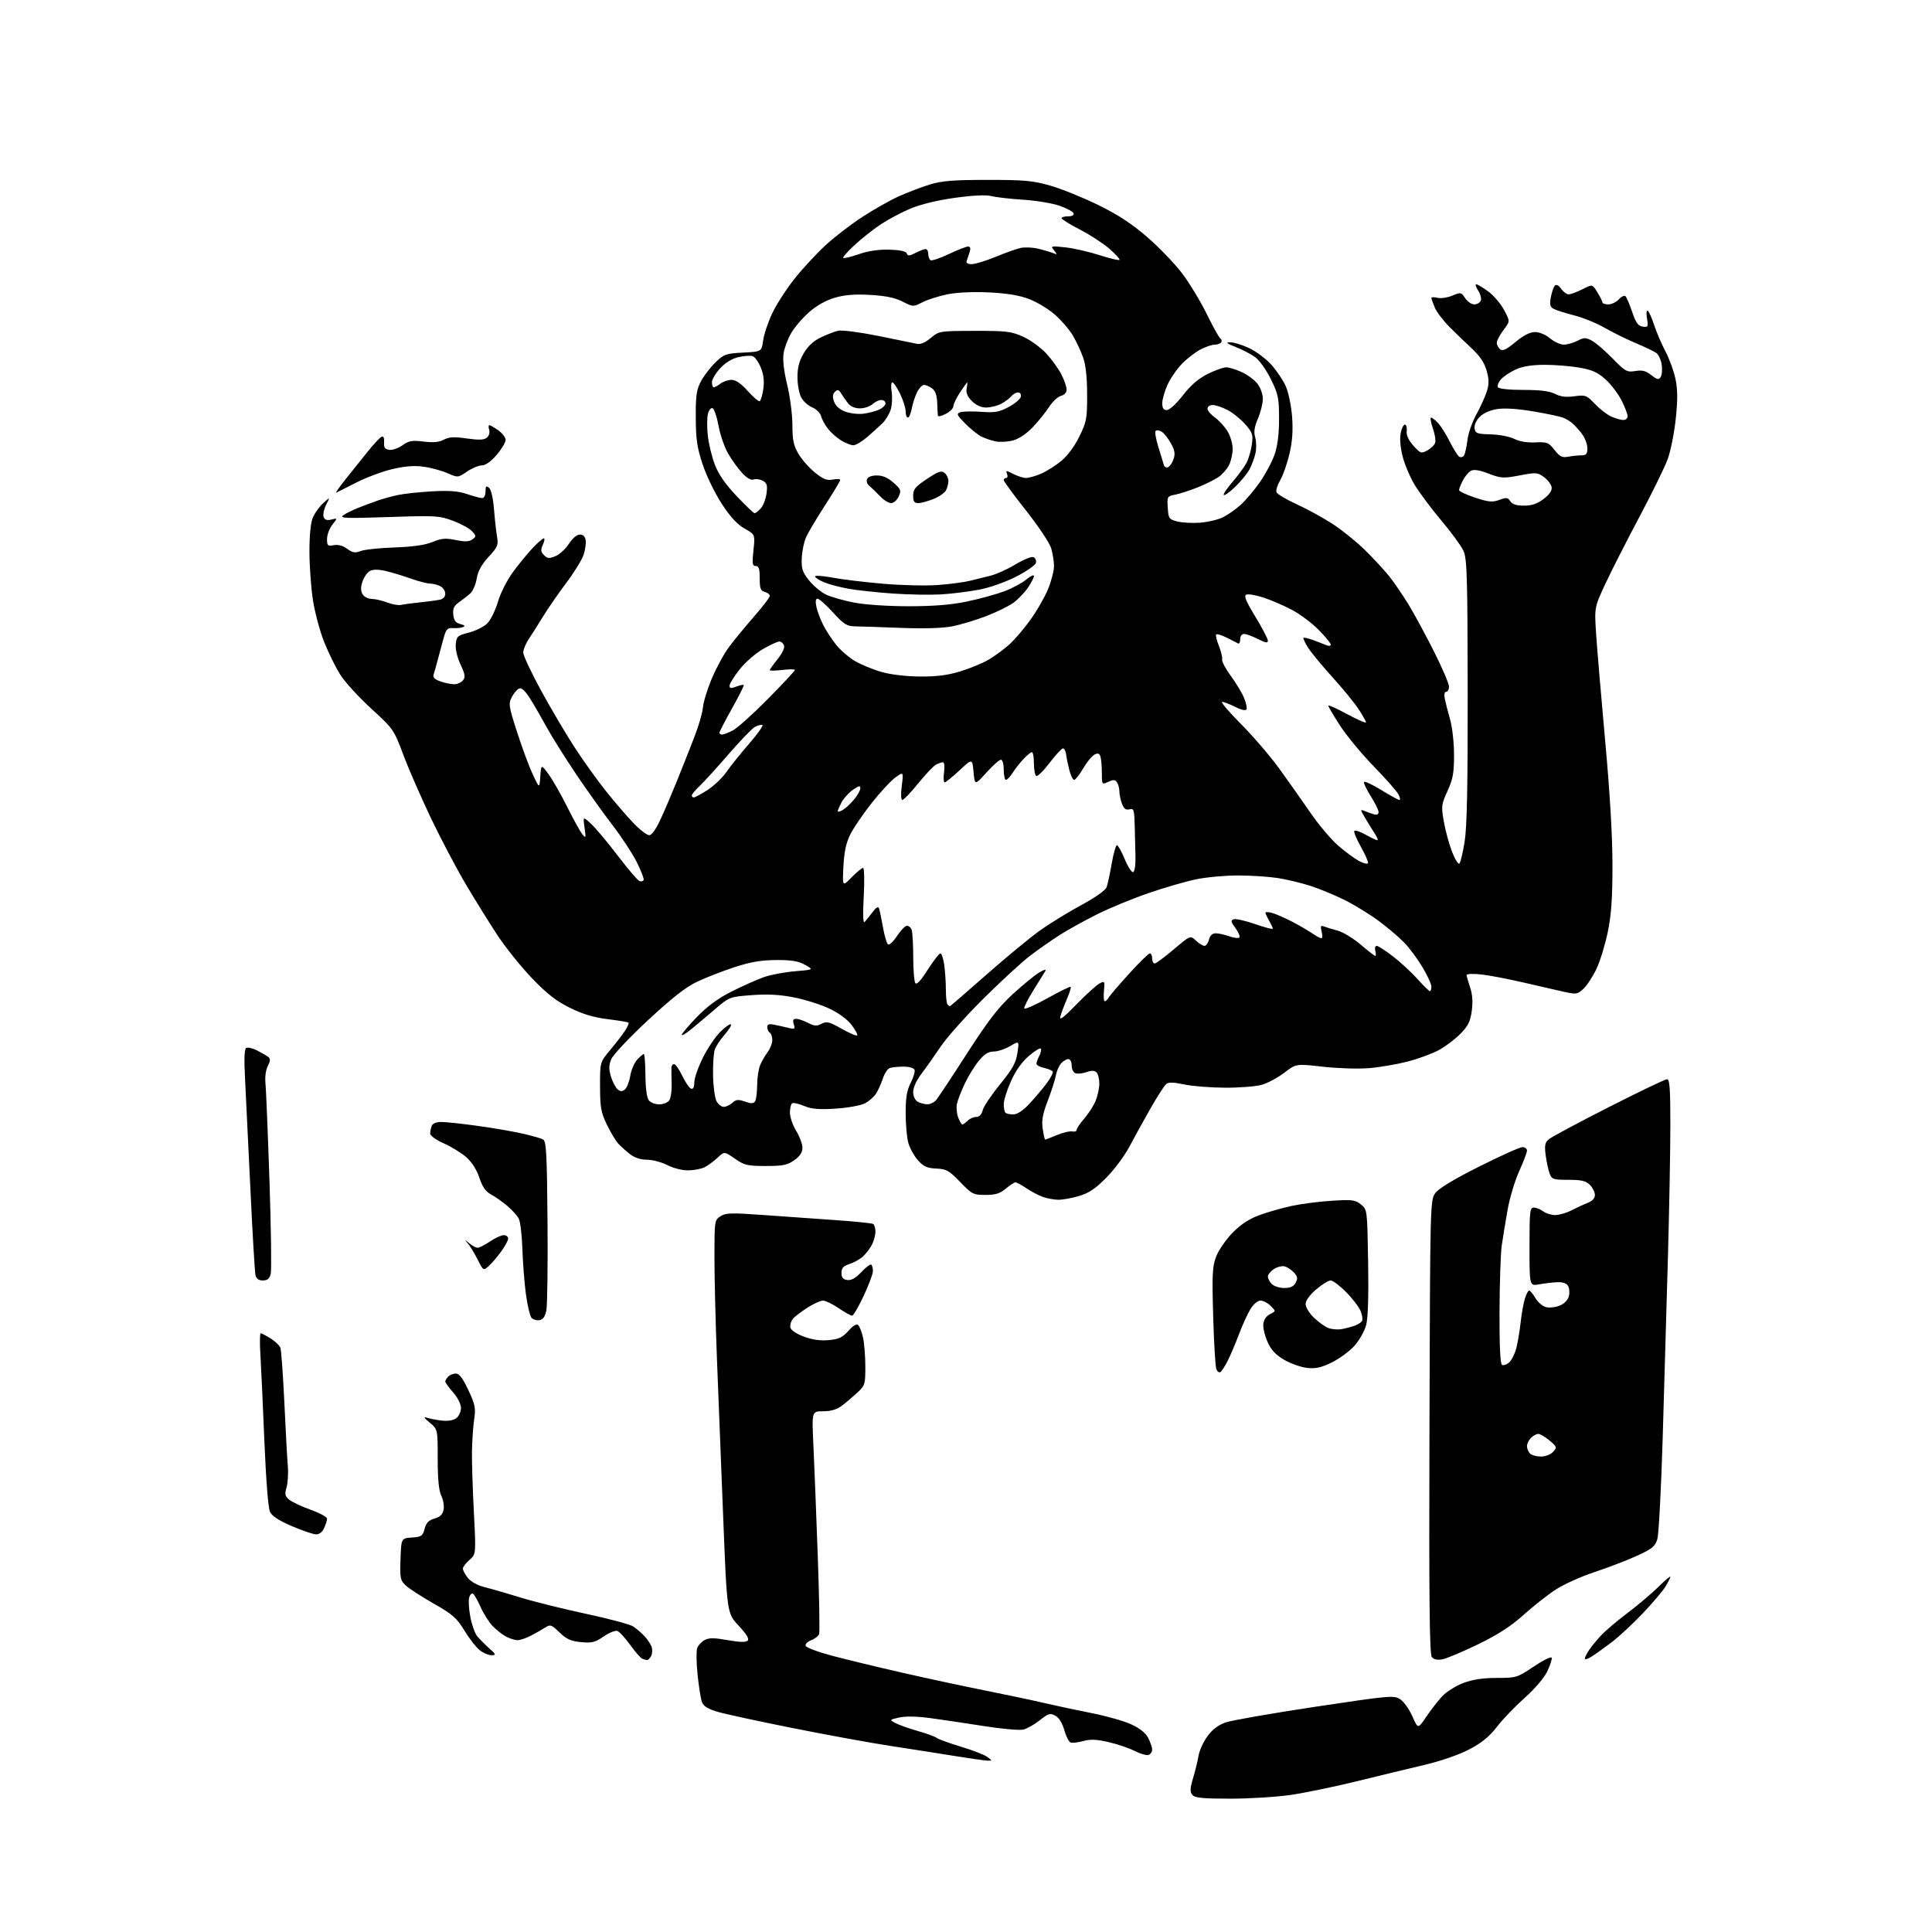 <?xml version="1.0" encoding="UTF-8" standalone="no"?>
<svg 
  version="1.1" 
  xmlns="http://www.w3.org/2000/svg" 
  xmlns:xlink="http://www.w3.org/1999/xlink" 
  xmlns:svg="http://www.w3.org/2000/svg"
  xmlns:rdf="http://www.w3.org/1999/02/22-rdf-syntax-ns#"
  xmlns:cc="http://creativecommons.org/ns#"
  xmlns:dc="http://purl.org/dc/elements/1.1/"
  viewBox="0 0 768 768"
  width="768"
  height="768"
>
<style>svg {background-color: white; }</style>"
<path stroke="none" fill="black" fill-rule="evenodd" d="M489.13,715.00C477.96,715.00 475.00,714.70 473.99,713.49C472.98,712.27 473.04,710.96 474.29,706.74C475.15,703.86 476.12,699.87 476.45,697.87C476.78,695.87 478.35,692.43 479.95,690.23C481.91,687.52 484.26,685.73 487.18,684.70C489.55,683.87 505.57,681.07 522.76,678.48C552.64,673.99 554.14,673.86 556.60,675.48C558.03,676.41 560.20,679.46 561.43,682.25C563.67,687.33 563.67,687.33 566.98,682.42C568.80,679.71 571.66,676.04 573.34,674.25C575.02,672.46 578.80,670.10 581.74,669.00C585.43,667.62 589.53,667.00 595.01,667.00C602.77,667.00 603.11,666.90 609.71,662.46C613.43,659.97 616.63,658.40 616.82,658.97C617.02,659.55 616.20,662.02 615.02,664.47C613.76,667.06 610.03,671.43 606.06,674.94C602.33,678.26 597.39,683.41 595.09,686.38C592.05,690.32 589.05,692.78 584.08,695.39C580.02,697.52 572.83,700.02 566.37,701.54C560.39,702.95 548.30,705.88 539.50,708.04C530.70,710.20 518.89,712.65 513.26,713.48C507.62,714.32 496.77,715.00 489.13,715.00zM392.50,699.88C391.40,699.84 385.55,699.01 379.50,698.03C373.45,697.05 362.01,695.26 354.08,694.05C346.15,692.84 328.68,689.65 315.26,686.97C301.83,684.29 288.39,681.38 285.39,680.51C281.45,679.36 279.68,678.28 279.05,676.64C278.57,675.38 277.79,670.47 277.30,665.73C276.81,660.99 276.75,656.21 277.15,655.12C277.56,654.03 278.89,652.59 280.12,651.94C281.85,651.01 283.89,651.02 289.27,651.98C293.99,652.82 296.51,652.89 297.21,652.19C297.91,651.49 296.77,649.60 293.62,646.23C289.00,641.29 289.00,641.29 287.51,603.90C286.69,583.33 285.57,554.80 285.01,540.50C284.45,526.20 284.00,507.87 284.00,499.77C284.00,485.36 284.05,485.01 286.39,483.48C288.47,482.12 290.63,482.06 303.64,483.00C311.81,483.59 324.73,484.51 332.34,485.03C339.94,485.56 346.58,486.24 347.09,486.55C347.59,486.86 348.00,488.24 348.00,489.61C348.00,490.98 347.37,493.32 346.60,494.80C345.83,496.29 344.22,498.39 343.03,499.48C341.83,500.56 339.42,501.91 337.67,502.47C335.23,503.26 334.50,504.07 334.50,506.00C334.50,507.85 335.10,508.59 336.81,508.83C338.41,509.05 340.13,508.08 342.44,505.63C344.27,503.69 346.05,502.38 346.38,502.72C346.72,503.06 347.00,504.22 347.00,505.30C347.00,506.38 345.34,510.80 343.32,515.13C341.29,519.46 339.22,523.00 338.71,523.00C338.20,523.00 335.79,521.65 333.34,520.00C330.90,518.35 328.11,517.00 327.15,517.00C326.18,517.00 323.39,518.27 320.95,519.83C318.50,521.39 315.90,523.39 315.17,524.28C314.43,525.17 313.99,526.70 314.18,527.67C314.38,528.74 316.49,530.18 319.51,531.31C322.89,532.58 326.09,533.03 329.44,532.72C333.44,532.35 334.93,531.64 337.28,529.02C339.19,526.87 340.51,526.11 341.16,526.76C341.71,527.31 342.56,529.50 343.05,531.63C343.55,533.76 343.96,538.90 343.98,543.05C344.00,550.30 343.87,550.73 340.75,553.64C338.96,555.30 336.20,557.64 334.62,558.83C332.65,560.31 330.29,561.00 327.21,561.00C322.70,561.00 322.70,561.00 323.33,574.25C323.67,581.54 324.45,601.15 325.05,617.83C325.66,634.50 325.91,648.80 325.60,649.59C325.30,650.38 323.88,651.48 322.44,652.02C321.01,652.57 320.02,653.57 320.25,654.25C320.48,654.93 325.13,656.68 330.58,658.13C336.04,659.59 348.60,662.63 358.50,664.89C368.40,667.15 383.25,670.34 391.50,671.98C399.75,673.62 410.32,675.86 415.00,676.95C419.68,678.04 428.21,679.86 433.96,680.99C439.72,682.12 446.78,684.12 449.64,685.44C453.09,687.01 455.39,688.86 456.43,690.86C457.29,692.53 458.00,694.61 458.00,695.48C458.00,696.35 457.37,697.31 456.60,697.60C455.83,697.90 453.36,697.20 451.12,696.06C448.88,694.92 444.20,693.32 440.72,692.52C435.94,691.41 433.48,691.30 430.61,692.10C428.52,692.67 426.25,692.93 425.56,692.66C424.88,692.40 423.75,690.17 423.06,687.71C422.27,684.89 420.95,682.78 419.49,682.00C417.45,680.90 416.74,681.12 413.34,683.82C411.23,685.50 408.28,687.17 406.80,687.53C405.31,687.90 398.34,687.28 391.30,686.17C384.26,685.06 374.68,683.63 370.00,683.00C364.60,682.26 360.04,682.17 357.50,682.73C353.55,683.61 353.53,683.64 355.89,684.92C357.21,685.64 361.19,687.05 364.74,688.07C368.29,689.08 371.71,690.33 372.35,690.84C372.98,691.35 377.32,692.92 382.00,694.34C386.68,695.75 391.40,697.59 392.50,698.42C394.50,699.94 394.50,699.94 392.50,699.88zM257.21,659.92C256.82,659.88 255.96,659.62 255.29,659.35C254.63,659.08 252.48,656.62 250.52,653.89C248.55,651.15 246.27,648.66 245.44,648.34C244.62,648.02 242.16,649.00 239.98,650.51C236.58,652.87 235.30,653.19 230.95,652.77C226.92,652.38 225.18,651.59 222.42,648.92C219.21,645.81 218.77,645.66 216.72,646.98C215.50,647.76 212.94,649.21 211.04,650.20C209.13,651.19 206.75,652.00 205.74,652.00C204.73,652.00 202.69,651.37 201.20,650.59C199.72,649.81 197.29,647.90 195.80,646.34C194.32,644.78 192.17,641.38 191.03,638.79C189.88,636.20 188.54,633.83 188.04,633.53C187.55,633.22 186.86,633.86 186.52,634.95C186.17,636.04 186.36,639.50 186.94,642.63C187.52,645.77 188.76,649.27 189.70,650.42C190.65,651.56 192.78,653.73 194.46,655.22C197.24,657.71 197.32,657.95 195.38,657.97C194.22,657.99 192.11,657.09 190.69,655.97C189.27,654.85 186.53,651.34 184.60,648.16C181.54,643.13 179.95,641.74 172.38,637.44C167.60,634.72 162.61,631.49 161.30,630.25C159.11,628.19 158.94,627.35 159.21,619.75C159.50,611.50 159.50,611.50 163.74,611.19C167.56,610.92 168.05,610.57 168.79,607.71C169.41,605.34 170.40,604.32 172.71,603.65C174.93,603.02 175.96,602.01 176.33,600.13C176.62,598.68 176.21,596.19 175.43,594.60C174.44,592.58 174.00,588.09 174.00,579.92C174.00,568.14 174.00,568.14 170.75,565.47C168.72,563.79 168.25,563.06 169.50,563.50C170.60,563.90 173.30,564.43 175.50,564.69C178.04,564.99 180.18,564.64 181.38,563.75C182.41,562.98 183.25,561.15 183.25,559.70C183.25,558.16 181.94,555.56 180.12,553.49C178.41,551.53 177.00,549.59 177.00,549.17C177.00,548.74 177.54,547.86 178.20,547.20C178.86,546.54 180.23,546.00 181.25,546.00C182.56,546.00 184.02,547.95 186.17,552.56C188.89,558.36 189.16,559.71 188.48,564.31C188.07,567.16 187.67,572.88 187.61,577.00C187.55,581.12 187.89,591.99 188.37,601.15C189.23,617.81 189.23,617.81 186.62,620.09C185.18,621.34 184.00,622.89 184.00,623.55C184.00,624.20 184.89,625.86 185.97,627.24C187.18,628.77 189.81,630.21 192.72,630.94C195.35,631.59 201.78,633.45 207.00,635.06C212.22,636.68 223.91,639.58 232.96,641.52C242.01,643.46 250.43,645.71 251.66,646.52C252.90,647.32 254.88,649.00 256.05,650.24C257.23,651.48 258.55,653.40 258.98,654.50C259.41,655.60 259.35,657.29 258.85,658.25C258.34,659.21 257.61,659.96 257.21,659.92zM573.44,659.59C571.40,659.98 569.99,659.69 569.18,658.71C568.25,657.59 568.03,636.51 568.23,567.20C568.50,478.64 568.53,477.10 570.52,474.32C571.86,472.45 577.74,468.88 587.95,463.75C596.43,459.49 604.18,456.00 605.18,456.00C606.18,456.00 607.00,456.61 607.00,457.36C607.00,458.11 605.60,461.81 603.89,465.59C602.18,469.36 600.10,476.29 599.28,480.98C598.45,485.66 597.42,491.98 596.98,495.00C596.53,498.02 596.13,509.81 596.08,521.19C596.03,534.81 596.36,542.11 597.06,542.54C597.65,542.90 598.95,542.45 599.96,541.54C600.97,540.62 602.26,537.99 602.82,535.69C603.38,533.38 604.14,528.80 604.50,525.50C604.86,522.20 605.61,518.04 606.16,516.25C606.71,514.46 607.47,513.00 607.86,513.00C608.25,513.00 609.36,514.35 610.34,515.99C611.31,517.64 613.22,519.27 614.57,519.61C615.93,519.95 618.39,519.67 620.03,518.99C621.85,518.24 623.28,516.75 623.66,515.22C624.01,513.83 623.84,511.97 623.28,511.10C622.62,510.07 621.05,509.57 618.88,509.70C617.02,509.80 613.81,510.19 611.75,510.56C608.00,511.22 608.00,511.22 608.00,495.61C608.00,481.40 608.16,480.00 609.75,480.03C610.71,480.05 612.37,480.72 613.44,481.53C614.51,482.34 616.67,483.00 618.24,483.00C619.82,483.00 622.77,482.14 624.80,481.08C626.84,480.03 629.74,478.69 631.25,478.10C632.99,477.43 634.00,476.30 634.00,475.02C634.00,473.91 633.10,472.10 632.00,471.00C630.41,469.41 628.67,469.00 623.48,469.00C617.46,469.00 616.88,468.81 616.01,466.54C615.50,465.19 614.79,461.92 614.44,459.28C613.92,455.35 614.14,454.20 615.65,452.89C616.67,452.01 627.37,446.28 639.43,440.15C651.49,434.02 661.95,429.00 662.68,429.00C663.73,429.00 664.00,432.79 663.99,447.25C663.99,457.29 663.55,481.02 663.02,500.00C662.49,518.98 661.56,551.15 660.95,571.50C660.34,591.85 659.38,610.02 658.81,611.87C657.92,614.75 656.74,615.71 650.63,618.49C646.71,620.28 639.14,623.18 633.81,624.94C628.48,626.69 621.50,629.85 618.31,631.95C615.11,634.05 609.37,638.58 605.55,642.02C600.60,646.47 595.42,649.81 587.55,653.64C581.47,656.59 575.12,659.26 573.44,659.59zM632.75,658.48C631.24,659.44 630.00,659.83 630.00,659.34C630.00,658.85 630.74,657.33 631.65,655.97C632.56,654.61 634.70,651.99 636.40,650.15C638.11,648.31 642.88,644.26 647.00,641.16C651.12,638.05 656.64,633.39 659.25,630.80C661.86,628.21 664.00,626.41 664.00,626.80C663.99,627.18 663.11,628.94 662.04,630.70C660.97,632.46 656.90,637.26 653.00,641.36C649.10,645.47 643.57,650.60 640.71,652.78C637.84,654.96 634.26,657.52 632.75,658.48zM125.59,609.93C124.44,609.89 120.12,608.41 116.00,606.65C110.87,604.45 108.13,602.66 107.32,600.97C106.62,599.49 105.72,588.10 105.08,572.50C104.49,558.20 103.78,542.79 103.50,538.25C103.22,533.71 103.28,530.00 103.63,530.00C103.98,530.00 105.73,530.91 107.53,532.02C109.33,533.13 111.09,534.80 111.45,535.73C111.80,536.65 112.51,546.43 113.03,557.46C113.54,568.48 114.16,579.87 114.41,582.76C114.66,585.65 114.43,589.47 113.91,591.26C113.12,593.99 113.29,594.76 114.98,596.16C116.09,597.07 119.92,598.87 123.50,600.15C127.07,601.43 130.00,603.03 130.00,603.69C130.00,604.36 129.48,606.05 128.84,607.45C128.11,609.05 126.90,609.97 125.59,609.93zM612.55,579.00C614.35,579.00 616.41,578.20 617.39,577.12C619.00,575.34 618.93,575.12 615.97,572.62C614.25,571.18 612.24,570.00 611.49,570.00C610.75,570.00 609.44,570.71 608.57,571.57C607.71,572.44 607.00,573.92 607.00,574.87C607.00,575.82 607.54,577.14 608.20,577.80C608.86,578.46 610.82,579.00 612.55,579.00zM485.12,545.43C484.62,545.74 483.89,545.20 483.51,544.24C483.12,543.28 482.56,533.85 482.26,523.27C481.78,506.55 481.93,503.46 483.45,499.49C484.41,496.99 487.30,492.77 489.88,490.12C493.08,486.83 496.44,484.60 500.46,483.10C503.69,481.89 509.53,480.22 513.42,479.38C517.31,478.55 524.55,477.61 529.50,477.31C537.55,476.81 538.76,476.97 541.00,478.79C543.50,480.82 543.50,480.83 543.85,501.69C544.08,515.37 543.80,524.04 543.04,526.84C542.41,529.19 540.30,532.87 538.36,535.03C536.41,537.18 532.38,540.14 529.39,541.60C525.16,543.67 522.98,544.15 519.54,543.76C517.11,543.48 513.02,542.03 510.46,540.53C507.04,538.53 505.27,536.61 503.84,533.36C502.76,530.92 502.01,527.72 502.19,526.24C502.38,524.61 503.43,523.08 504.86,522.38C507.21,521.21 507.21,521.21 505.11,519.11C503.95,517.95 502.14,517.00 501.08,517.00C499.98,517.00 498.28,518.43 497.09,520.35C495.96,522.19 493.88,526.73 492.49,530.44C491.09,534.14 489.07,538.91 487.99,541.02C486.91,543.13 485.62,545.12 485.12,545.43zM533.50,528.32C535.15,528.00 537.47,527.38 538.65,526.93C539.84,526.49 541.08,525.68 541.41,525.15C541.74,524.61 541.54,522.89 540.95,521.33C540.37,519.78 537.79,516.36 535.23,513.75C532.67,511.14 529.85,509.00 528.97,509.00C528.08,509.00 525.48,510.61 523.18,512.58C520.60,514.79 519.00,517.01 519.00,518.38C519.00,519.61 520.46,522.02 522.25,523.75C524.04,525.48 526.62,527.34 528.00,527.89C529.38,528.44 531.85,528.64 533.50,528.32zM214.38,524.80C213.25,524.96 211.84,524.51 211.24,523.79C210.65,523.08 209.67,518.89 209.07,514.50C208.47,510.10 207.83,502.00 207.66,496.50C207.48,490.99 206.83,485.54 206.20,484.38C205.58,483.22 203.55,480.98 201.69,479.39C199.82,477.80 196.93,475.76 195.27,474.86C193.06,473.67 191.78,471.86 190.55,468.16C189.49,464.97 187.56,461.94 185.34,459.99C183.39,458.28 179.37,455.81 176.40,454.50C173.39,453.17 171.00,451.46 171.00,450.64C171.00,449.83 171.27,448.45 171.61,447.58C171.99,446.59 173.42,446.00 175.43,446.00C177.20,446.00 183.57,446.68 189.58,447.51C195.58,448.33 203.62,449.71 207.44,450.56C211.25,451.41 215.05,452.49 215.88,452.95C217.16,453.67 217.42,458.50 217.65,485.65C217.79,503.17 217.58,519.08 217.17,521.00C216.65,523.45 215.81,524.59 214.38,524.80zM510.54,512.00C512.95,512.00 514.25,511.40 515.04,509.92C515.93,508.26 515.81,507.45 514.45,505.94C513.51,504.90 511.87,503.78 510.82,503.44C509.76,503.11 507.80,503.56 506.45,504.44C505.10,505.32 504.00,506.68 504.00,507.45C504.00,508.22 504.71,509.56 505.57,510.43C506.44,511.29 508.67,512.00 510.54,512.00zM104.50,509.00C102.76,509.00 101.89,508.34 101.54,506.75C101.27,505.51 100.36,490.10 99.53,472.50C98.70,454.90 97.74,435.27 97.41,428.87C96.99,421.04 97.14,417.03 97.87,416.58C98.46,416.22 100.42,416.67 102.22,417.58C104.02,418.50 106.02,419.67 106.66,420.18C107.54,420.87 107.49,421.75 106.46,423.74C105.68,425.25 105.27,428.12 105.52,430.44C105.75,432.67 106.47,450.08 107.11,469.12C107.76,488.16 107.98,504.93 107.62,506.37C107.13,508.32 106.32,509.00 104.50,509.00zM194.21,503.34C192.16,505.16 192.11,505.13 189.95,500.84C188.75,498.45 187.03,495.60 186.13,494.50C184.54,492.55 184.55,492.54 186.58,494.25C187.72,495.21 189.21,496.00 189.88,496.00C190.56,496.00 192.76,494.88 194.79,493.50C196.81,492.12 199.26,491.00 200.23,491.00C201.20,491.00 202.00,491.61 202.00,492.35C202.00,493.09 200.72,495.45 199.15,497.60C197.58,499.74 195.36,502.33 194.21,503.34zM420.57,476.92C418.88,476.88 416.15,476.36 414.50,475.77C412.85,475.18 409.93,473.64 408.02,472.35C406.10,471.06 404.14,470.00 403.66,470.00C403.18,470.00 401.45,471.12 399.82,472.50C397.50,474.45 395.73,475.00 391.74,475.00C386.90,475.00 386.37,474.73 381.67,469.85C377.25,465.27 376.22,464.69 372.20,464.52C368.54,464.37 367.16,463.74 364.90,461.22C363.37,459.51 361.65,456.40 361.07,454.30C360.49,452.21 360.01,446.88 360.01,442.46C360.00,436.37 360.49,433.47 362.01,430.47C363.12,428.30 363.81,425.95 363.55,425.26C363.27,424.54 361.37,424.00 359.11,424.00C356.94,424.00 354.47,424.26 353.63,424.59C352.79,424.91 351.56,426.82 350.90,428.84C350.24,430.85 349.02,433.54 348.20,434.80C347.38,436.07 345.38,437.79 343.76,438.62C342.15,439.46 336.93,440.39 332.16,440.70C325.47,441.12 322.62,440.88 319.64,439.63C317.52,438.74 315.39,438.26 314.89,438.57C314.40,438.87 314.00,440.55 314.01,442.31C314.01,444.06 315.12,447.30 316.47,449.50C317.83,451.70 318.95,454.71 318.97,456.18C318.99,458.09 318.06,459.54 315.75,461.18C312.99,463.15 311.27,463.50 304.41,463.50C297.11,463.50 295.92,463.22 292.13,460.59C287.94,457.69 287.94,457.69 285.22,460.22C283.72,461.61 281.44,463.30 280.14,463.97C278.85,464.64 275.92,465.21 273.64,465.24C271.27,465.28 267.71,464.39 265.29,463.15C262.97,461.97 259.32,461.00 257.17,461.00C254.65,461.00 252.25,460.21 250.38,458.76C248.80,457.53 246.69,455.61 245.69,454.51C244.69,453.40 242.68,450.02 241.22,447.00C238.91,442.23 238.55,440.22 238.53,431.87C238.50,422.23 238.50,422.23 242.58,417.37C244.82,414.69 247.47,411.25 248.46,409.72C249.46,408.19 250.08,406.75 249.86,406.52C249.63,406.30 245.90,405.67 241.57,405.13C235.99,404.44 231.61,403.13 226.51,400.60C221.05,397.90 217.43,395.07 211.40,388.78C207.04,384.22 200.89,376.55 197.72,371.73C194.55,366.91 188.96,357.91 185.29,351.73C181.62,345.55 175.39,333.75 171.44,325.50C167.50,317.25 162.52,305.86 160.38,300.18C156.55,289.99 156.39,289.76 147.59,281.70C142.69,277.21 137.18,271.20 135.36,268.35C133.54,265.50 130.63,259.64 128.91,255.33C127.18,251.03 125.15,243.45 124.39,238.50C123.63,233.55 123.01,224.87 123.01,219.22C123.00,212.72 123.51,207.75 124.37,205.72C125.13,203.95 126.98,201.38 128.50,200.00C131.25,197.50 131.25,197.50 129.63,200.69C128.74,202.44 128.30,204.61 128.64,205.51C129.09,206.68 129.98,206.97 131.74,206.53C134.22,205.91 134.22,205.91 132.11,208.59C130.95,210.06 130.00,212.61 130.00,214.25C130.00,216.95 130.26,217.18 132.68,216.72C134.42,216.39 136.29,216.89 137.99,218.15C140.14,219.74 141.12,219.90 143.39,219.04C144.92,218.46 150.96,217.82 156.83,217.62C164.07,217.37 168.91,216.68 171.90,215.46C175.52,213.98 177.16,213.84 181.18,214.67C184.84,215.42 186.50,215.35 187.77,214.42C189.37,213.26 189.36,213.06 187.67,211.19C186.68,210.09 183.26,208.22 180.08,207.03C174.61,204.98 173.25,204.90 154.40,205.54C137.17,206.11 134.77,206.02 136.50,204.80C137.60,204.03 140.30,202.70 142.50,201.84C144.70,200.98 148.07,199.72 150.00,199.03C151.93,198.35 155.53,197.35 158.00,196.81C160.47,196.27 166.66,195.60 171.74,195.32C178.68,194.94 182.16,195.21 185.67,196.40C188.25,197.28 190.95,198.00 191.68,198.00C192.44,198.00 193.00,196.88 193.00,195.38C193.00,193.25 193.26,192.97 194.39,193.91C195.23,194.60 196.01,197.96 196.36,202.28C196.67,206.25 197.22,211.20 197.57,213.27C198.16,216.68 197.85,217.44 194.22,221.37C191.45,224.39 190.00,227.01 189.51,229.96C189.11,232.30 187.98,234.95 186.99,235.86C186.00,236.76 184.00,238.33 182.54,239.34C180.46,240.78 179.95,241.86 180.19,244.30C180.43,246.66 181.11,247.58 183.00,248.07C184.79,248.54 185.07,248.89 184.00,249.29C183.18,249.60 181.38,249.78 180.00,249.68C177.89,249.53 177.34,250.12 176.38,253.50C175.77,255.70 174.73,259.52 174.09,262.00C173.44,264.48 172.67,267.23 172.37,268.12C171.99,269.28 172.76,270.07 175.07,270.87C176.84,271.49 179.30,272.00 180.53,272.00C181.75,272.00 183.33,271.31 184.03,270.46C185.08,269.20 184.92,268.09 183.08,264.16C181.75,261.33 180.98,258.04 181.17,256.05C181.47,252.98 181.88,252.61 186.28,251.50C188.91,250.84 192.17,249.25 193.54,247.97C194.93,246.65 196.85,242.86 197.92,239.27C199.02,235.60 201.63,230.48 204.06,227.20C206.38,224.06 209.88,219.81 211.84,217.75C213.80,215.69 215.75,214.00 216.18,214.00C216.61,214.00 216.44,215.14 215.80,216.54C214.86,218.61 214.94,219.37 216.26,220.69C217.61,222.04 218.33,222.10 220.81,221.08C222.43,220.41 224.83,218.20 226.14,216.18C227.57,213.97 229.31,212.50 230.51,212.50C231.82,212.50 232.61,213.28 232.82,214.77C233.00,216.01 232.62,218.64 231.97,220.59C231.32,222.55 228.20,227.60 225.03,231.82C221.86,236.05 217.75,241.97 215.91,245.00C214.07,248.03 211.53,252.03 210.28,253.89C209.03,255.75 208.00,258.23 208.00,259.40C208.00,260.56 211.12,267.23 214.92,274.22C218.73,281.21 224.70,291.33 228.17,296.71C231.65,302.10 237.37,310.10 240.89,314.50C244.41,318.90 249.35,324.64 251.86,327.25C254.37,329.86 257.16,332.00 258.06,332.00C259.12,332.00 260.81,329.59 262.78,325.25C264.48,321.54 267.40,314.68 269.28,310.00C271.16,305.32 274.15,297.78 275.92,293.22C277.70,288.67 279.28,283.27 279.43,281.22C279.58,279.18 281.15,274.04 282.92,269.81C284.69,265.58 287.79,259.89 289.82,257.16C291.84,254.44 296.31,249.00 299.75,245.08C303.19,241.16 306.00,237.47 306.00,236.88C306.00,236.29 305.10,235.58 304.00,235.29C302.34,234.86 302.00,233.93 302.00,229.88C302.00,226.10 301.64,225.00 300.42,225.00C299.08,225.00 298.94,224.06 299.51,218.74C300.18,212.47 300.18,212.47 295.99,210.12C293.07,208.47 290.33,205.50 286.91,200.26C284.21,196.14 280.80,189.10 279.32,184.63C277.10,177.94 276.62,174.64 276.58,166.00C276.54,157.12 276.87,154.88 278.68,151.50C279.86,149.30 282.46,145.93 284.45,144.02C287.80,140.79 288.62,140.51 295.42,140.16C302.76,139.79 302.76,139.79 303.37,135.30C303.71,132.83 305.36,127.93 307.04,124.41C308.72,120.89 312.70,114.74 315.88,110.75C319.05,106.76 324.55,100.83 328.08,97.57C331.61,94.30 338.21,89.21 342.75,86.26C347.29,83.30 353.81,79.61 357.25,78.06C360.69,76.52 366.20,74.41 369.50,73.38C374.35,71.88 378.74,71.52 392.50,71.51C407.23,71.50 410.57,71.81 417.50,73.79C421.90,75.04 430.45,78.50 436.50,81.46C444.43,85.35 449.87,88.90 456.00,94.21C460.68,98.25 466.89,104.70 469.81,108.53C472.72,112.36 477.16,119.66 479.66,124.75C482.16,129.84 484.61,134.26 485.12,134.57C485.62,134.88 485.77,135.56 485.46,136.07C485.14,136.58 483.99,137.00 482.90,137.00C481.81,137.00 479.25,137.86 477.21,138.92C475.17,139.97 471.84,142.56 469.80,144.67C467.77,146.77 465.19,150.53 464.08,153.00C462.96,155.47 462.03,158.74 462.02,160.25C462.01,162.26 462.49,163.00 463.84,163.00C464.90,163.00 467.61,160.52 470.22,157.15C473.37,153.10 476.41,150.48 480.08,148.65C483.00,147.19 486.32,146.01 487.45,146.02C488.58,146.03 491.34,146.88 493.58,147.90C495.82,148.92 498.63,150.99 499.83,152.51C501.06,154.07 502.00,156.70 502.00,158.55C502.00,160.36 501.13,163.87 500.06,166.37C498.62,169.72 498.33,171.68 498.97,173.88C499.44,175.52 499.48,178.36 499.07,180.18C498.66,182.01 497.61,184.85 496.74,186.50C495.87,188.15 493.34,191.27 491.10,193.44C488.87,195.60 486.78,197.11 486.47,196.80C486.16,196.49 487.73,194.12 489.97,191.54C492.20,188.96 494.70,185.54 495.53,183.94C496.36,182.34 497.30,179.08 497.63,176.68C498.17,172.77 497.89,171.95 494.96,168.61C493.16,166.56 489.98,164.01 487.88,162.94C485.79,161.87 483.16,161.00 482.04,161.00C480.92,161.00 480.00,161.64 480.00,162.43C480.00,163.22 481.32,164.80 482.93,165.95C484.54,167.10 486.79,169.54 487.93,171.39C489.07,173.23 490.00,176.39 490.00,178.42C490.00,180.44 489.33,183.39 488.52,184.97C487.70,186.55 485.79,188.68 484.27,189.71C482.74,190.74 479.02,192.57 476.00,193.77C472.98,194.98 469.02,196.26 467.20,196.62C463.99,197.25 463.91,197.39 464.20,201.83C464.48,206.11 464.71,206.44 468.00,207.29C469.93,207.79 473.98,208.01 477.00,207.78C480.02,207.56 484.07,206.62 486.00,205.69C487.93,204.76 491.13,202.54 493.12,200.75C495.12,198.96 498.58,194.87 500.83,191.65C503.07,188.44 505.70,183.49 506.68,180.65C507.87,177.19 508.45,172.53 508.44,166.41C508.44,158.18 508.13,156.70 505.17,150.70C503.33,146.96 500.59,143.13 498.87,141.91C497.20,140.72 493.73,138.92 491.16,137.92C487.59,136.52 487.08,136.08 489.00,136.06C490.38,136.04 493.75,137.07 496.50,138.35C499.25,139.64 503.24,142.61 505.36,144.97C507.49,147.33 510.09,151.20 511.14,153.59C512.19,155.97 513.32,161.42 513.63,165.71C514.04,171.21 513.73,175.55 512.56,180.49C511.66,184.33 510.01,189.01 508.91,190.88C507.80,192.76 507.13,194.90 507.42,195.66C507.71,196.41 511.31,198.56 515.43,200.44C519.54,202.31 525.97,205.83 529.71,208.26C533.44,210.69 539.22,215.34 542.53,218.59C545.85,221.84 550.19,226.53 552.17,229.00C554.15,231.47 557.64,236.58 559.94,240.35C562.23,244.12 566.78,252.52 570.05,259.02C573.32,265.52 576.00,271.78 576.00,272.92C576.00,274.06 575.50,275.00 574.89,275.00C574.21,275.00 573.99,276.07 574.32,277.75C574.62,279.26 575.57,282.96 576.43,285.97C577.31,289.04 578.00,295.23 578.00,300.10C578.00,307.30 577.56,309.71 575.41,314.43C572.97,319.76 572.88,320.48 573.93,326.52C574.55,330.06 576.01,335.46 577.18,338.52C578.35,341.58 579.68,343.72 580.14,343.26C580.59,342.81 581.53,338.85 582.23,334.47C583.15,328.72 583.48,312.01 583.43,274.50C583.37,229.23 583.15,222.05 581.77,219.00C580.90,217.07 576.96,211.68 573.02,207.00C569.08,202.32 564.33,195.98 562.45,192.90C560.57,189.82 558.37,184.64 557.56,181.40C556.63,177.69 556.36,174.20 556.83,172.00C557.24,170.07 558.01,168.63 558.54,168.80C559.07,168.96 559.36,170.16 559.19,171.46C558.99,172.99 559.94,175.02 561.83,177.14C564.61,180.25 564.95,180.37 567.38,179.06C568.80,178.30 570.21,176.93 570.50,176.01C570.79,175.09 570.37,172.46 569.56,170.17C568.75,167.88 568.44,166.00 568.87,166.00C569.30,166.00 570.58,167.01 571.72,168.25C572.85,169.49 574.95,172.83 576.37,175.68C577.80,178.53 579.47,181.17 580.09,181.56C580.71,181.94 581.57,181.70 581.98,181.02C582.40,180.35 583.00,177.63 583.32,174.98C583.63,172.34 585.21,167.77 586.83,164.84C588.46,161.90 590.33,157.77 591.00,155.66C591.96,152.63 591.95,150.89 590.95,147.33C590.08,144.23 588.30,141.54 585.21,138.67C582.74,136.38 578.70,132.47 576.22,130.00C573.75,127.53 571.12,124.05 570.36,122.28C569.61,120.51 569.00,118.78 569.00,118.42C569.00,118.07 570.08,118.05 571.40,118.38C572.71,118.71 575.37,118.33 577.30,117.52C580.68,116.11 580.87,116.15 582.43,118.53C583.32,119.89 584.95,121.00 586.05,121.00C587.16,121.00 588.32,120.32 588.64,119.49C588.96,118.66 588.49,116.86 587.59,115.49C586.69,114.12 586.35,113.00 586.83,113.00C587.31,113.00 589.45,114.29 591.60,115.86C593.74,117.43 596.58,120.75 597.90,123.22C600.31,127.73 600.31,127.73 597.65,131.21C596.19,133.12 595.00,135.38 595.00,136.22C595.00,137.07 595.59,138.24 596.31,138.84C597.30,139.67 598.78,138.97 602.42,135.97C605.65,133.29 608.20,132.00 610.21,132.00C611.95,132.00 614.46,133.05 616.18,134.50C617.82,135.87 620.27,137.00 621.63,137.00C622.99,137.00 625.43,136.31 627.05,135.47C629.64,134.13 630.33,134.12 632.75,135.40C634.26,136.19 637.98,139.37 641.00,142.46C646.11,147.69 646.75,148.04 650.05,147.49C652.79,147.03 654.23,147.39 656.40,149.10C658.71,150.92 659.36,151.06 660.13,149.90C660.65,149.13 660.84,146.93 660.56,145.00C660.28,143.08 659.32,140.98 658.43,140.33C657.55,139.68 653.82,137.89 650.16,136.36C646.50,134.82 640.95,132.08 637.83,130.28C634.72,128.48 629.32,126.28 625.83,125.39C622.35,124.50 618.67,123.34 617.65,122.80C616.16,122.01 615.94,121.14 616.48,118.16C616.85,116.15 617.57,114.07 618.09,113.54C618.68,112.93 619.59,113.40 620.57,114.79C621.42,116.01 622.78,117.00 623.60,117.00C624.41,117.00 626.86,116.09 629.04,114.98C633.00,112.96 633.00,112.96 635.00,116.23C636.10,118.03 636.99,119.84 637.00,120.25C637.00,120.66 638.06,121.00 639.35,121.00C640.63,121.00 642.51,120.09 643.52,118.98C644.53,117.86 645.72,117.32 646.17,117.77C646.61,118.21 647.81,121.04 648.83,124.04C650.27,128.29 651.19,129.58 652.99,129.84C655.11,130.15 655.25,129.90 654.70,126.57C654.38,124.58 654.51,123.20 654.98,123.49C655.46,123.78 656.62,126.38 657.57,129.26C658.52,132.14 660.54,136.87 662.08,139.76C663.61,142.66 665.39,147.57 666.04,150.68C666.91,154.89 666.94,158.94 666.13,166.56C665.54,172.18 664.08,179.42 662.89,182.64C661.69,185.86 656.65,196.15 651.68,205.50C646.70,214.85 640.64,226.76 638.21,231.96C633.79,241.42 633.79,241.42 634.48,251.96C634.86,257.76 636.48,276.90 638.08,294.50C639.98,315.36 640.99,332.59 640.98,344.00C640.98,357.17 640.51,363.74 639.10,370.57C638.07,375.56 636.06,382.11 634.63,385.13C633.20,388.15 630.89,391.69 629.49,393.01C627.09,395.27 626.65,395.34 621.72,394.26C618.85,393.63 611.55,391.95 605.50,390.54C599.45,389.13 591.91,387.69 588.75,387.35C585.57,387.00 583.01,387.11 583.01,387.61C583.02,388.10 583.64,390.30 584.39,392.50C585.31,395.19 585.53,398.23 585.06,401.78C584.49,406.03 583.62,407.81 580.57,410.92C578.50,413.05 574.63,415.97 571.97,417.42C569.32,418.86 563.69,420.93 559.47,422.01C555.25,423.09 548.35,424.26 544.14,424.61C539.93,424.96 531.70,424.70 525.86,424.04C515.24,422.83 515.24,422.83 510.58,426.39C508.02,428.34 504.02,430.50 501.71,431.19C499.39,431.87 492.77,432.41 487.00,432.38C481.23,432.35 473.89,431.77 470.70,431.08C466.41,430.16 464.55,430.13 463.55,430.96C462.81,431.57 459.97,435.99 457.24,440.79C454.50,445.58 450.77,452.37 448.93,455.87C447.10,459.37 443.01,464.86 439.86,468.06C435.46,472.53 432.90,474.25 428.88,475.44C426.00,476.30 422.26,476.96 420.57,476.92zM415.48,453.00C415.67,453.00 417.78,452.19 420.17,451.19C422.55,450.20 425.29,449.56 426.25,449.77C427.21,449.98 428.00,449.68 428.00,449.11C428.00,448.54 429.35,446.53 431.00,444.65C432.66,442.77 434.68,439.62 435.50,437.65C436.33,435.68 437.00,432.56 437.00,430.73C437.00,428.90 436.50,426.90 435.89,426.29C435.11,425.51 433.92,425.48 431.88,426.19C430.28,426.75 428.31,426.95 427.49,426.63C426.67,426.32 426.00,424.92 426.00,423.53C426.00,422.08 425.43,421.00 424.65,421.00C423.92,421.00 422.62,421.79 421.78,422.75C420.93,423.71 420.01,425.85 419.72,427.50C419.43,429.15 417.99,433.65 416.52,437.50C414.46,442.91 413.99,445.47 414.49,448.75C414.84,451.09 415.28,453.00 415.48,453.00zM382.55,447.00C382.87,447.00 383.82,446.32 384.64,445.50C385.47,444.68 387.00,444.00 388.05,444.00C389.28,444.00 390.20,443.06 390.63,441.35C390.99,439.89 394.08,435.27 397.50,431.08C402.51,424.91 403.85,422.52 404.44,418.58C405.17,413.70 405.17,413.70 401.53,415.85C399.52,417.03 396.59,418.00 395.02,418.00C392.92,418.00 391.32,419.00 389.09,421.70C387.42,423.74 384.88,427.85 383.47,430.84C382.05,433.83 380.66,437.45 380.37,438.89C380.09,440.32 380.33,442.74 380.90,444.25C381.48,445.76 382.22,447.00 382.55,447.00zM402.78,443.00C404.37,443.00 406.63,441.51 409.21,438.75C411.40,436.41 414.49,432.76 416.08,430.63C417.66,428.49 418.74,426.39 418.47,425.95C418.20,425.51 416.63,424.86 414.99,424.50C413.34,424.14 412.00,423.40 412.00,422.85C412.00,422.31 412.48,420.97 413.06,419.88C413.65,418.78 413.98,417.44 413.80,416.90C413.62,416.35 411.51,417.59 409.11,419.64C406.23,422.10 403.77,425.55 401.88,429.78C400.29,433.30 399.00,437.42 399.00,438.93C399.00,440.43 399.30,441.97 399.67,442.33C400.03,442.70 401.44,443.00 402.78,443.00zM287.71,440.00C288.61,440.00 290.14,439.27 291.13,438.39C292.60,437.05 293.47,436.97 296.14,437.90C298.64,438.77 299.55,438.74 300.17,437.76C300.61,437.07 300.98,434.16 300.98,431.30C300.99,428.44 301.54,424.84 302.21,423.30C302.88,421.76 304.23,419.43 305.21,418.12C306.19,416.80 307.00,414.69 307.00,413.42C307.00,412.16 306.55,410.84 306.00,410.50C305.45,410.16 305.00,409.18 305.00,408.33C305.00,407.16 305.69,406.91 307.75,407.33C309.26,407.63 311.79,408.19 313.36,408.58C315.95,409.21 316.16,409.07 315.54,407.14C315.04,405.56 315.29,405.00 316.48,405.00C317.37,405.00 319.49,405.72 321.19,406.60C323.72,407.90 324.69,407.97 326.57,406.96C328.57,405.89 329.60,406.15 334.53,408.93C337.65,410.69 340.44,411.89 340.74,411.59C341.04,411.30 340.03,409.41 338.50,407.41C336.77,405.15 333.37,402.66 329.53,400.86C326.12,399.27 319.77,397.28 315.42,396.44C309.80,395.36 304.95,395.11 298.73,395.59C289.97,396.26 289.95,396.27 283.98,401.38C280.70,404.20 276.43,407.78 274.50,409.35C272.58,410.92 271.00,411.82 271.01,411.35C271.01,410.88 273.72,407.71 277.01,404.29C281.16,400.00 285.42,396.87 290.84,394.14C295.15,391.97 300.89,389.40 303.59,388.45C306.29,387.49 311.88,386.43 316.00,386.09C323.50,385.47 323.50,385.47 320.00,383.53C317.32,382.04 314.62,381.59 308.50,381.63C302.55,381.67 298.32,382.39 292.00,384.46C287.32,385.99 280.66,388.58 277.19,390.22C272.60,392.39 267.23,396.59 257.58,405.56C250.26,412.35 243.70,419.30 243.00,421.01C242.00,423.41 241.97,424.96 242.86,427.93C243.49,430.04 244.68,432.32 245.50,433.00C246.66,433.96 247.33,433.97 248.42,433.06C249.20,432.42 250.15,430.00 250.53,427.69C250.90,425.39 252.14,422.49 253.28,421.25C254.42,420.01 255.61,419.00 255.92,419.00C256.24,419.00 256.53,422.80 256.57,427.44C256.62,432.78 257.12,436.44 257.95,437.43C258.66,438.30 260.48,439.00 262.00,439.00C263.52,439.00 265.29,438.35 265.95,437.56C266.61,436.76 267.08,433.73 266.99,430.81C266.90,427.89 266.87,424.94 266.91,424.25C266.96,423.56 267.44,423.00 267.98,423.00C268.52,423.00 269.98,425.11 271.23,427.70C272.48,430.28 274.06,432.57 274.75,432.78C275.55,433.03 276.00,432.11 276.00,430.22C276.00,428.60 277.55,424.17 279.44,420.38C281.34,416.60 284.48,411.96 286.43,410.07C288.38,408.18 290.23,406.90 290.55,407.21C290.86,407.53 289.76,409.34 288.10,411.24C286.43,413.13 284.67,415.77 284.18,417.09C283.68,418.42 283.36,423.10 283.45,427.50C283.54,431.90 284.16,436.51 284.84,437.75C285.52,438.99 286.81,440.00 287.71,440.00zM368.60,438.97C369.75,438.99 371.35,438.21 372.16,437.25C372.97,436.29 378.49,427.95 384.42,418.73C392.83,405.68 396.84,400.47 402.54,395.23C406.56,391.53 411.30,387.65 413.07,386.61C415.24,385.33 416.03,385.17 415.47,386.11C415.02,386.87 412.89,390.31 410.74,393.74C408.59,397.18 406.98,400.38 407.16,400.87C407.35,401.35 411.49,399.53 416.36,396.82C421.23,394.10 425.40,392.06 425.62,392.29C425.84,392.51 425.17,394.67 424.12,397.10C423.07,399.52 421.91,402.62 421.53,404.00C421.01,405.88 422.58,404.71 427.84,399.33C431.68,395.39 435.82,391.63 437.03,390.98C439.15,389.85 439.21,389.95 438.84,393.90C438.62,396.16 438.77,398.00 439.17,398.00C439.57,398.00 440.26,397.35 440.71,396.56C441.15,395.76 444.81,391.49 448.83,387.06C452.85,382.63 456.56,379.00 457.07,379.00C457.58,379.00 458.00,379.90 458.00,381.00C458.00,382.10 458.44,383.00 458.99,383.00C459.53,383.00 462.94,380.48 466.57,377.40C473.17,371.81 473.17,371.81 475.40,373.90C476.62,375.06 478.15,376.00 478.80,376.00C479.44,376.00 480.24,374.88 480.59,373.50C481.01,371.84 481.91,371.00 483.29,371.00C484.43,371.00 486.84,371.54 488.65,372.19C490.47,372.85 492.27,373.07 492.65,372.68C493.04,372.29 492.36,370.62 491.14,368.97C489.33,366.53 489.19,365.87 490.36,365.42C491.15,365.11 495.00,365.97 498.90,367.33C502.81,368.69 505.98,369.51 505.96,369.15C505.95,368.79 505.29,367.38 504.50,366.00C503.71,364.62 503.05,363.19 503.04,362.82C503.02,362.45 504.24,362.50 505.76,362.93C507.28,363.37 510.76,364.89 513.51,366.31C516.25,367.73 519.85,369.82 521.50,370.94C523.15,372.07 524.85,372.99 525.27,372.99C525.69,373.00 525.74,371.80 525.37,370.34C524.82,368.17 524.99,367.78 526.29,368.28C527.16,368.62 529.61,369.36 531.73,369.93C533.84,370.50 537.96,373.00 540.87,375.48C543.78,377.97 546.40,380.00 546.70,380.00C546.99,380.00 547.00,379.10 546.71,378.00C546.42,376.90 546.67,376.00 547.25,376.00C547.84,376.00 550.74,377.87 553.71,380.16C556.68,382.45 561.07,386.50 563.46,389.16C565.85,391.82 568.07,394.00 568.40,394.00C568.73,394.00 569.00,393.19 569.00,392.19C569.00,391.20 567.40,387.71 565.44,384.44C563.48,381.17 560.22,376.78 558.19,374.68C556.16,372.58 551.58,368.69 548.00,366.04C544.42,363.40 538.35,359.67 534.50,357.76C530.65,355.85 524.58,353.33 521.00,352.17C517.42,351.01 511.57,349.60 508.00,349.04C504.43,348.48 497.32,348.01 492.21,348.01C487.10,348.00 479.55,348.69 475.44,349.54C471.33,350.39 462.76,352.88 456.40,355.08C450.03,357.27 440.82,361.08 435.93,363.54C431.04,365.99 424.44,369.65 421.27,371.67C418.10,373.68 412.80,377.39 409.50,379.90C406.20,382.42 397.83,390.11 390.91,396.99C383.98,403.87 376.35,412.43 373.95,416.00C371.56,419.57 368.11,424.45 366.30,426.83C364.34,429.40 363.00,432.32 363.00,434.03C363.00,435.71 363.73,437.32 364.75,437.92C365.71,438.48 367.44,438.95 368.60,438.97zM377.60,400.00C377.74,400.00 384.30,394.33 392.18,387.39C400.06,380.46 409.65,372.55 413.50,369.81C417.35,367.07 424.70,362.56 429.82,359.79C435.53,356.70 439.44,353.93 439.91,352.62C440.33,351.46 441.24,347.24 441.93,343.25C442.62,339.26 443.55,336.00 444.00,336.00C444.44,336.00 445.84,338.48 447.10,341.52C448.35,344.55 449.86,346.88 450.44,346.68C451.03,346.48 451.44,343.93 451.37,340.91C451.31,337.93 451.17,332.29 451.07,328.36C450.90,321.84 450.72,321.26 448.96,321.72C447.55,322.09 446.76,321.51 446.02,319.55C445.46,318.07 444.99,315.89 444.98,314.68C444.98,313.48 444.56,311.85 444.06,311.06C443.32,309.89 442.65,309.84 440.57,310.79C438.00,311.96 438.00,311.96 438.00,307.06C438.00,304.37 437.73,301.46 437.40,300.60C436.96,299.44 436.34,299.28 435.01,300.00C434.02,300.52 432.02,302.99 430.57,305.48C429.11,307.96 427.50,310.00 427.00,310.00C426.49,310.00 425.64,308.31 425.11,306.25C424.57,304.19 423.99,301.38 423.82,300.00C423.64,298.62 423.07,297.50 422.55,297.50C422.03,297.50 419.63,300.09 417.22,303.26C414.81,306.43 412.43,308.76 411.92,308.45C411.41,308.14 411.00,305.88 411.00,303.44C411.00,301.00 410.63,299.00 410.19,299.00C409.74,299.00 408.22,300.24 406.82,301.75C405.41,303.26 403.47,305.74 402.51,307.25C401.55,308.76 400.37,310.00 399.88,310.00C399.40,310.00 399.00,308.20 399.00,306.00C399.00,303.70 398.52,302.00 397.87,302.00C397.26,302.00 394.67,304.30 392.12,307.11C387.50,312.22 387.50,312.22 387.00,306.86C386.50,301.50 386.50,301.50 381.40,306.25C378.59,308.86 375.94,311.00 375.51,311.00C375.09,311.00 374.98,309.20 375.27,307.00C375.58,304.71 375.39,303.00 374.84,303.00C374.31,303.00 373.05,303.44 372.06,303.97C371.06,304.50 367.86,307.88 364.95,311.47C362.04,315.06 359.23,318.00 358.71,318.00C358.15,318.00 358.05,315.72 358.47,312.37C359.18,306.74 359.18,306.74 355.97,309.02C354.21,310.28 349.97,314.83 346.56,319.15C343.15,323.46 339.31,329.10 338.02,331.67C336.33,335.05 335.57,338.59 335.27,344.43C334.86,352.50 334.86,352.50 338.54,348.75C340.57,346.69 342.62,345.00 343.09,345.00C343.57,345.00 343.68,350.06 343.35,356.25C342.96,363.42 343.09,367.14 343.70,366.50C344.23,365.95 345.63,364.21 346.82,362.63C348.31,360.65 349.12,360.19 349.44,361.13C349.70,361.88 350.38,365.18 350.96,368.45C351.54,371.73 352.42,374.82 352.92,375.32C353.46,375.86 354.91,374.58 356.54,372.11C358.04,369.85 359.83,368.00 360.53,368.00C361.22,368.00 362.06,368.71 362.39,369.58C362.73,370.45 363.01,375.29 363.02,380.33C363.02,385.37 363.39,390.07 363.83,390.76C364.37,391.61 365.95,389.93 368.77,385.51C371.05,381.93 373.33,379.00 373.82,379.00C374.32,379.00 375.01,381.09 375.36,383.64C375.71,386.19 376.00,390.62 376.00,393.47C376.00,396.33 376.30,398.97 376.67,399.33C377.03,399.70 377.45,400.00 377.60,400.00zM255.86,349.78C256.05,349.28 254.82,346.09 253.12,342.68C251.41,339.28 247.07,332.68 243.47,328.00C239.87,323.32 233.34,314.18 228.97,307.68C224.60,301.18 219.38,292.86 217.37,289.18C215.36,285.51 212.40,280.39 210.79,277.81C208.83,274.67 207.38,273.30 206.40,273.68C205.59,273.99 204.26,275.53 203.45,277.10C202.07,279.76 202.22,280.72 205.61,291.23C207.62,297.43 210.42,304.98 211.85,308.00C214.44,313.50 214.44,313.50 214.78,308.63C215.12,303.77 215.12,303.77 218.05,307.75C219.66,309.94 222.96,315.73 225.40,320.61C227.83,325.50 230.54,330.40 231.41,331.50C232.90,333.38 232.96,333.24 232.36,329.00C231.73,324.50 231.73,324.50 234.98,327.50C236.77,329.15 241.54,334.84 245.58,340.15C249.62,345.46 253.51,350.01 254.21,350.25C254.92,350.50 255.66,350.29 255.86,349.78zM543.80,343.09C543.97,342.58 542.68,339.63 540.93,336.54C539.19,333.44 538.04,330.62 538.39,330.28C538.74,329.93 540.77,330.62 542.90,331.82C545.03,333.02 547.10,334.00 547.50,334.00C547.90,334.00 547.44,332.80 546.48,331.34C545.52,329.87 543.80,327.09 542.66,325.15C540.64,321.73 540.64,321.65 542.54,322.43C543.62,322.87 545.29,323.45 546.25,323.73C547.33,324.04 548.00,323.69 548.00,322.81C548.00,322.03 546.63,319.23 544.95,316.59C543.28,313.94 542.04,311.38 542.20,310.89C542.37,310.40 545.42,311.80 549.00,314.00C552.58,316.20 555.85,318.00 556.29,318.00C556.72,318.00 556.54,316.99 555.89,315.75C555.24,314.51 550.77,309.45 545.96,304.50C541.15,299.55 535.14,292.27 532.61,288.32C530.07,284.38 528.00,280.85 528.00,280.49C528.00,280.12 531.38,281.65 535.50,283.87C539.62,286.10 543.00,287.57 543.00,287.15C543.00,286.73 541.69,284.39 540.09,281.95C538.50,279.50 533.77,273.72 529.59,269.11C525.41,264.50 521.04,259.18 519.88,257.31C518.72,255.43 517.94,253.73 518.14,253.54C518.34,253.34 520.08,253.75 522.00,254.45C523.92,255.16 526.29,256.06 527.25,256.47C528.22,256.89 529.00,256.78 529.00,256.24C529.00,255.71 526.83,253.06 524.17,250.37C521.52,247.67 516.68,244.06 513.42,242.35C510.16,240.64 505.12,238.47 502.21,237.53C499.30,236.59 496.28,236.06 495.48,236.37C494.36,236.80 495.17,238.79 499.02,245.13C501.76,249.64 504.00,253.94 504.00,254.69C504.00,255.71 503.04,255.55 500.04,254.02C497.86,252.91 495.39,252.00 494.54,252.00C493.65,252.00 493.00,252.87 493.00,254.08C493.00,255.23 492.66,256.00 492.25,255.81C491.84,255.61 489.82,254.59 487.76,253.54C485.71,252.50 483.78,251.89 483.47,252.20C483.17,252.50 483.64,254.56 484.53,256.77C485.41,258.98 485.99,261.42 485.82,262.17C485.64,262.93 487.19,265.85 489.26,268.67C491.32,271.48 493.70,275.43 494.54,277.44C495.38,279.44 495.80,281.51 495.48,282.04C495.14,282.58 493.23,282.14 490.99,280.99C488.84,279.90 486.51,279.00 485.81,279.00C485.11,279.00 488.48,282.96 493.30,287.80C498.12,292.64 504.97,300.63 508.54,305.55C512.10,310.47 517.70,318.40 520.98,323.17C524.26,327.94 529.20,333.79 531.96,336.17C534.72,338.55 538.44,341.29 540.24,342.26C542.03,343.22 543.63,343.60 543.80,343.09zM334.89,322.06C335.93,321.50 337.96,319.65 339.39,317.95C340.83,316.24 342.00,314.18 342.00,313.36C342.00,312.18 341.36,312.32 338.98,314.01C337.33,315.19 335.30,317.45 334.48,319.03C333.67,320.61 333.00,322.16 333.00,322.49C333.00,322.81 333.85,322.61 334.89,322.06zM275.80,317.00C276.25,317.00 278.67,315.69 281.19,314.09C283.71,312.49 287.13,309.23 288.79,306.84C290.45,304.45 294.55,299.35 297.90,295.50C301.24,291.65 303.56,288.36 303.05,288.19C302.53,288.01 301.21,288.35 300.10,288.95C299.00,289.54 294.30,294.40 289.66,299.76C285.03,305.12 279.83,310.82 278.12,312.44C276.40,314.05 275.00,315.74 275.00,316.19C275.00,316.63 275.36,317.00 275.80,317.00zM287.05,292.00C287.63,292.00 289.54,291.27 291.30,290.37C293.06,289.47 299.34,283.83 305.25,277.84C311.16,271.85 316.00,266.67 316.00,266.33C316.00,266.00 313.75,265.99 311.00,266.31C308.25,266.64 306.00,266.68 306.00,266.39C306.00,266.11 307.41,264.13 309.13,261.99C310.98,259.69 312.01,257.47 311.66,256.55C311.33,255.70 310.49,255.00 309.78,255.01C309.08,255.01 306.14,256.37 303.26,258.02C300.38,259.67 296.22,263.31 294.01,266.10C291.81,268.89 290.00,271.80 290.00,272.57C290.00,273.65 290.57,273.73 292.64,272.95C294.09,272.40 295.44,272.11 295.64,272.31C295.84,272.51 293.75,276.68 291.00,281.59C288.25,286.49 286.00,290.84 286.00,291.25C286.00,291.66 286.47,292.00 287.05,292.00zM365.64,268.93C372.23,268.98 376.71,268.42 381.64,266.91C385.42,265.76 390.47,263.69 392.87,262.30C395.28,260.91 399.03,258.16 401.22,256.19C403.40,254.21 407.23,249.73 409.73,246.22C412.24,242.72 415.34,237.29 416.62,234.17C417.90,231.05 418.96,226.98 418.98,225.12C418.99,223.25 418.49,220.02 417.86,217.94C417.24,215.85 412.74,209.10 407.86,202.94C402.99,196.77 399.00,191.34 399.00,190.87C399.00,190.39 399.44,190.00 399.97,190.00C400.50,190.00 400.66,189.28 400.32,188.40C399.76,186.93 399.97,186.93 402.80,188.40C404.51,189.28 406.77,190.00 407.83,190.00C408.89,190.00 411.50,189.28 413.63,188.40C415.76,187.51 419.39,185.25 421.70,183.37C424.31,181.25 427.09,177.53 429.03,173.58C431.94,167.68 432.17,166.47 432.15,156.86C432.14,149.95 431.60,145.01 430.53,142.03C429.65,139.58 427.83,135.68 426.48,133.38C425.13,131.08 421.95,127.37 419.41,125.13C416.87,122.90 412.25,120.09 409.15,118.90C405.23,117.40 400.36,116.59 393.25,116.24C387.09,115.94 380.53,116.23 376.78,116.96C373.35,117.64 368.85,119.06 366.77,120.11C363.01,122.03 362.98,122.03 358.77,119.88C355.78,118.36 352.02,117.58 345.96,117.23C339.81,116.88 335.83,117.20 331.86,118.35C328.33,119.38 324.63,121.46 321.65,124.08C319.07,126.34 315.87,130.07 314.54,132.35C313.20,134.63 311.83,138.30 311.49,140.50C311.09,143.08 311.60,147.52 312.93,153.00C314.06,157.68 314.99,164.84 314.99,168.91C315.00,174.92 315.45,177.10 317.40,180.41C318.71,182.66 321.67,186.01 323.97,187.86C327.30,190.53 328.75,191.10 331.08,190.63C332.68,190.31 334.00,190.39 334.00,190.80C334.00,191.22 331.24,195.82 327.86,201.03C324.48,206.24 321.09,211.99 320.32,213.82C319.55,215.64 318.82,219.31 318.71,221.98C318.53,226.04 318.99,227.42 321.56,230.66C323.25,232.77 326.23,235.30 328.19,236.28C330.16,237.25 335.23,238.71 339.47,239.53C344.03,240.40 352.95,240.99 361.34,240.99C371.30,240.98 378.17,240.42 384.50,239.09C389.45,238.06 396.09,236.23 399.27,235.03C402.44,233.83 406.37,231.71 408.02,230.33C409.66,228.95 411.00,228.34 411.00,228.96C411.00,229.59 409.93,231.68 408.62,233.61C407.31,235.53 404.75,238.21 402.92,239.56C401.09,240.91 396.20,243.32 392.05,244.91C387.90,246.51 381.80,248.34 378.50,248.98C374.66,249.73 367.28,249.94 358.00,249.59C350.02,249.28 341.85,249.00 339.82,248.98C336.67,248.95 335.44,248.17 331.15,243.47C328.40,240.46 325.63,238.00 324.99,238.00C324.22,238.00 324.07,239.06 324.54,241.25C324.93,243.04 326.15,246.29 327.26,248.48C328.37,250.67 330.68,254.20 332.39,256.33C334.10,258.46 337.48,261.37 339.90,262.79C342.32,264.20 347.04,266.15 350.40,267.11C354.07,268.16 360.15,268.89 365.64,268.93zM159.50,240.45C160.60,240.21 163.97,239.75 167.00,239.44C170.03,239.13 173.51,238.67 174.75,238.42C176.16,238.13 177.00,237.23 177.00,236.02C177.00,234.95 176.13,233.60 175.07,233.04C174.00,232.47 172.19,232.00 171.04,232.00C169.89,232.00 166.37,231.09 163.23,229.97C160.08,228.85 155.57,227.49 153.21,226.95C150.39,226.31 148.28,226.31 147.06,226.97C146.04,227.51 144.72,229.36 144.12,231.08C143.38,233.22 143.35,234.79 144.05,236.10C144.65,237.21 146.20,238.03 147.79,238.08C149.28,238.12 152.07,238.77 154.00,239.52C155.93,240.28 158.40,240.69 159.50,240.45zM374.00,236.29C369.88,236.53 361.42,236.38 355.21,235.96C348.99,235.53 341.05,234.69 337.54,234.08C334.04,233.47 329.56,232.30 327.59,231.47C325.62,230.65 324.00,229.60 324.00,229.14C324.00,228.68 327.10,228.90 330.90,229.61C334.69,230.33 343.80,231.43 351.15,232.06C358.49,232.69 368.35,232.90 373.04,232.54C377.74,232.18 383.37,231.43 385.54,230.88C387.72,230.33 391.37,229.42 393.66,228.87C395.95,228.33 400.42,226.31 403.59,224.40C406.77,222.49 409.99,221.17 410.76,221.46C411.52,221.75 412.00,222.75 411.82,223.68C411.65,224.60 408.14,227.08 404.00,229.19C399.58,231.45 393.42,233.61 389.00,234.44C384.88,235.22 378.12,236.05 374.00,236.29zM299.97,204.00C300.36,204.00 301.47,203.13 302.43,202.08C303.39,201.02 304.41,198.36 304.70,196.18C305.15,192.87 304.89,192.01 303.19,191.10C302.07,190.50 300.44,190.28 299.57,190.61C298.58,190.99 296.93,190.07 295.09,188.10C293.49,186.38 290.98,182.93 289.52,180.44C288.05,177.94 286.30,172.91 285.63,169.27C284.96,165.62 283.88,162.46 283.24,162.25C282.60,162.03 281.77,163.06 281.40,164.52C281.04,165.99 281.01,169.80 281.34,172.99C281.67,176.17 282.91,181.35 284.08,184.49C285.58,188.49 288.16,192.25 292.73,197.10C296.31,200.89 299.57,204.00 299.97,204.00zM605.81,201.00C608.95,201.00 611.09,200.27 613.62,198.34C615.91,196.60 617.00,195.01 616.80,193.69C616.63,192.60 615.28,190.79 613.79,189.68C611.23,187.78 610.66,187.74 604.08,188.99C597.59,190.21 596.68,190.15 591.72,188.26C588.00,186.84 585.86,186.50 584.69,187.16C583.76,187.67 582.32,189.40 581.50,191.00C580.67,192.60 580.00,194.31 580.00,194.81C580.00,195.31 582.87,196.66 586.39,197.82C591.81,199.60 593.26,199.73 596.02,198.71C598.84,197.66 599.41,197.73 600.38,199.25C601.16,200.48 602.79,201.00 605.81,201.00zM354.24,200.00C353.25,200.00 351.27,198.76 349.84,197.25C348.40,195.74 346.52,193.93 345.65,193.24C344.78,192.55 344.33,191.31 344.64,190.49C344.99,189.58 346.52,189.00 348.59,189.00C350.90,189.00 352.99,189.91 355.20,191.88C358.14,194.51 358.32,195.00 357.23,197.38C356.58,198.82 355.23,200.00 354.24,200.00zM364.98,200.00C363.45,200.00 363.00,199.32 363.00,197.01C363.00,194.50 363.87,193.44 368.49,190.38C373.03,187.36 374.23,186.95 375.49,187.99C376.32,188.68 377.00,190.12 377.00,191.19C377.00,192.26 376.56,193.95 376.03,194.95C375.50,195.94 373.24,197.49 371.01,198.38C368.78,199.27 366.07,200.00 364.98,200.00zM133.64,195.86C133.17,196.07 134.90,193.60 137.48,190.37C140.06,187.14 144.05,182.16 146.34,179.31C148.63,176.46 151.03,173.90 151.68,173.62C152.44,173.30 152.80,174.07 152.68,175.81C152.54,177.90 153.00,178.57 154.75,178.82C155.98,178.99 158.35,178.18 160.00,177.00C162.55,175.18 163.83,174.96 168.38,175.53C172.18,176.00 174.53,175.79 176.44,174.78C178.55,173.68 180.55,173.57 185.58,174.30C190.42,174.99 192.40,174.91 193.54,173.97C194.40,173.25 194.79,171.93 194.46,170.86C194.13,169.84 194.16,169.00 194.53,169.00C194.89,169.00 196.50,169.93 198.10,171.07C199.69,172.21 201.00,173.92 201.00,174.89C201.00,175.85 199.39,178.52 197.42,180.82C195.16,183.46 193.00,185.00 191.56,185.00C190.31,185.00 187.65,186.10 185.66,187.45C182.05,189.91 182.05,189.91 177.77,188.05C175.42,187.03 171.12,185.88 168.21,185.50C164.52,185.01 160.76,185.33 155.71,186.54C151.75,187.50 145.35,189.91 141.50,191.89C137.65,193.86 134.11,195.65 133.64,195.86zM464.25,185.75C464.94,185.52 465.94,184.10 466.47,182.60C467.23,180.45 467.01,179.07 465.47,176.26C464.39,174.28 462.73,172.20 461.80,171.62C460.86,171.04 459.78,170.89 459.38,171.28C458.99,171.67 459.49,174.58 460.48,177.75C461.47,180.91 462.45,184.10 462.64,184.83C462.84,185.57 463.56,185.98 464.25,185.75zM623.38,181.55C624.96,181.25 627.32,181.00 628.62,181.00C630.57,181.00 631.00,180.48 631.00,178.13C631.00,176.56 630.00,173.97 628.77,172.38C627.55,170.80 625.86,168.92 625.02,168.22C624.19,167.51 622.59,166.55 621.47,166.08C620.36,165.61 615.05,164.47 609.68,163.56C603.55,162.51 598.18,162.15 595.27,162.59C592.41,163.02 589.71,164.20 588.25,165.66C586.82,167.09 585.99,168.94 586.18,170.27C586.47,172.28 587.11,172.52 592.64,172.67C596.04,172.76 600.18,173.56 601.93,174.46C603.90,175.48 607.01,176.01 610.23,175.86C614.97,175.64 615.59,175.88 617.94,178.86C620.06,181.54 620.99,182.01 623.38,181.55zM339.22,177.00C338.27,176.99 336.11,176.14 334.41,175.11C332.71,174.07 330.34,171.98 329.14,170.45C327.94,168.92 326.70,166.66 326.39,165.42C326.08,164.18 324.50,162.62 322.87,161.94C321.24,161.27 319.25,159.45 318.45,157.91C317.65,156.36 317.00,152.75 317.00,149.89C317.00,146.14 317.70,143.48 319.49,140.43C321.14,137.61 323.39,135.51 326.24,134.15C328.58,133.03 331.68,131.83 333.13,131.48C334.59,131.13 341.64,132.03 349.13,133.53C356.48,135.01 363.43,136.43 364.57,136.69C365.90,136.99 367.86,136.15 369.98,134.36C373.28,131.59 373.44,131.56 387.41,131.53C400.12,131.50 402.01,131.73 406.73,133.86C409.60,135.16 413.73,138.16 415.91,140.51C418.08,142.87 420.79,146.63 421.93,148.86C423.07,151.09 424.00,153.79 424.00,154.85C424.00,156.02 423.11,157.01 421.75,157.37C420.51,157.69 418.40,159.65 417.06,161.72C415.72,163.80 412.81,167.42 410.58,169.77C408.09,172.41 405.06,174.45 402.68,175.08C400.57,175.66 397.41,175.82 395.67,175.44C393.92,175.07 391.38,174.18 390.00,173.48C388.62,172.77 385.79,170.47 383.70,168.38C380.37,165.04 380.12,164.48 381.70,163.89C382.69,163.53 386.43,163.44 390.00,163.70C395.53,164.11 397.17,163.82 401.00,161.76C403.48,160.43 405.65,158.59 405.82,157.67C406.01,156.73 405.51,156.00 404.70,156.00C403.90,156.00 402.66,156.70 401.95,157.57C401.23,158.43 399.40,159.78 397.87,160.57C396.35,161.35 393.71,162.00 392.00,162.00C390.02,162.00 387.99,161.08 386.35,159.44C384.56,157.65 383.93,156.14 384.26,154.44C384.51,153.10 384.62,152.00 384.49,152.00C384.37,152.00 383.08,153.79 381.63,155.98C380.18,158.17 379.00,160.63 379.00,161.45C379.00,162.28 377.65,163.65 376.00,164.50C374.35,165.35 372.93,165.70 372.84,165.28C372.76,164.85 372.62,162.54 372.55,160.14C372.45,157.12 371.82,155.34 370.51,154.39C369.47,153.62 368.04,153.00 367.33,153.00C366.63,153.00 365.40,154.25 364.61,155.78C363.82,157.32 362.86,160.24 362.47,162.28C362.09,164.33 361.38,166.00 360.89,166.00C360.40,166.00 360.00,164.89 360.00,163.53C360.00,162.17 359.01,159.02 357.80,156.53C356.59,154.04 355.20,152.00 354.71,152.00C354.22,152.00 354.10,153.69 354.44,155.75C354.77,157.81 354.62,160.95 354.10,162.72C353.58,164.48 352.10,166.96 350.82,168.22C349.53,169.47 346.77,171.96 344.70,173.75C342.63,175.54 340.16,177.00 339.22,177.00zM645.25,166.96C646.21,166.98 647.00,166.31 647.00,165.47C647.00,164.62 645.91,161.78 644.58,159.15C643.25,156.52 640.38,152.77 638.21,150.81C635.09,147.99 632.93,147.02 627.81,146.13C624.25,145.51 618.00,145.01 613.92,145.02C608.88,145.04 605.22,145.63 602.50,146.88C600.30,147.89 597.67,149.65 596.65,150.80C595.64,151.94 595.10,153.35 595.46,153.94C595.85,154.57 599.99,155.00 605.61,155.00C612.30,155.00 616.00,155.47 618.15,156.58C620.33,157.71 622.54,157.98 625.85,157.52C630.25,156.92 630.68,157.08 634.00,160.56C635.92,162.58 638.85,164.84 640.50,165.58C642.15,166.32 644.29,166.94 645.25,166.96zM343.22,164.46C345.26,164.20 348.07,163.47 349.47,162.83C350.86,162.20 352.00,161.08 352.00,160.34C352.00,159.60 351.25,159.00 350.33,159.00C349.41,159.00 347.83,159.75 346.82,160.67C345.80,161.58 343.56,162.33 341.83,162.33C339.85,162.33 338.10,161.58 337.09,160.29C336.22,159.16 334.98,157.40 334.35,156.37C333.43,154.87 332.95,154.75 331.91,155.74C330.97,156.64 330.87,157.74 331.56,159.66C332.16,161.37 333.76,162.79 336.00,163.63C337.93,164.35 341.17,164.72 343.22,164.46zM302.03,159.48C302.44,159.23 303.07,157.05 303.43,154.64C303.88,151.59 303.58,149.00 302.45,146.16C301.55,143.92 300.07,141.85 299.16,141.57C298.25,141.29 295.70,141.47 293.50,141.98C290.96,142.56 288.31,144.19 286.25,146.43C284.46,148.38 283.00,150.88 283.00,151.99C283.00,153.09 283.34,153.99 283.75,153.97C284.16,153.95 285.37,153.28 286.44,152.47C287.51,151.66 289.48,151.00 290.83,151.00C292.46,151.00 294.61,152.49 297.29,155.47C299.49,157.92 301.63,159.73 302.03,159.48zM386.26,105.00C387.61,105.00 391.88,103.70 395.74,102.11C399.61,100.51 404.09,98.92 405.71,98.56C407.34,98.21 410.43,98.33 412.58,98.84C414.74,99.35 417.40,100.13 418.50,100.57C420.34,101.31 420.38,101.23 419.00,99.52C417.56,97.75 417.75,97.70 423.50,98.33C426.80,98.69 432.88,100.07 437.00,101.40C441.12,102.73 444.73,103.59 445.00,103.31C445.27,103.03 443.48,101.04 441.00,98.88C438.52,96.73 433.24,93.29 429.25,91.24C425.27,89.18 422.01,87.16 422.00,86.75C422.00,86.34 423.16,86.00 424.58,86.00C426.16,86.00 427.01,85.53 426.76,84.79C426.54,84.13 424.01,82.77 421.14,81.78C418.26,80.78 411.77,79.71 406.71,79.39C401.64,79.07 395.98,78.42 394.13,77.95C391.95,77.40 386.81,77.64 379.63,78.63C372.75,79.58 365.99,81.21 361.93,82.91C358.32,84.42 352.92,87.30 349.93,89.30C346.94,91.31 342.30,95.00 339.61,97.50C336.92,100.00 334.93,102.26 335.19,102.53C335.46,102.79 338.26,102.12 341.41,101.03C345.19,99.73 349.35,99.12 353.55,99.24C357.78,99.37 360.12,99.88 360.46,100.75C360.87,101.82 361.53,101.78 363.93,100.53C365.56,99.69 367.37,99.00 367.95,99.00C368.53,99.00 369.00,99.87 369.00,100.94C369.00,102.01 369.41,103.13 369.91,103.44C370.41,103.75 373.67,102.65 377.16,101.00C380.65,99.35 384.09,98.00 384.82,98.00C385.73,98.00 385.92,98.70 385.43,100.25C385.04,101.49 384.51,103.06 384.26,103.75C383.96,104.54 384.70,105.00 386.26,105.00z" />

</svg>